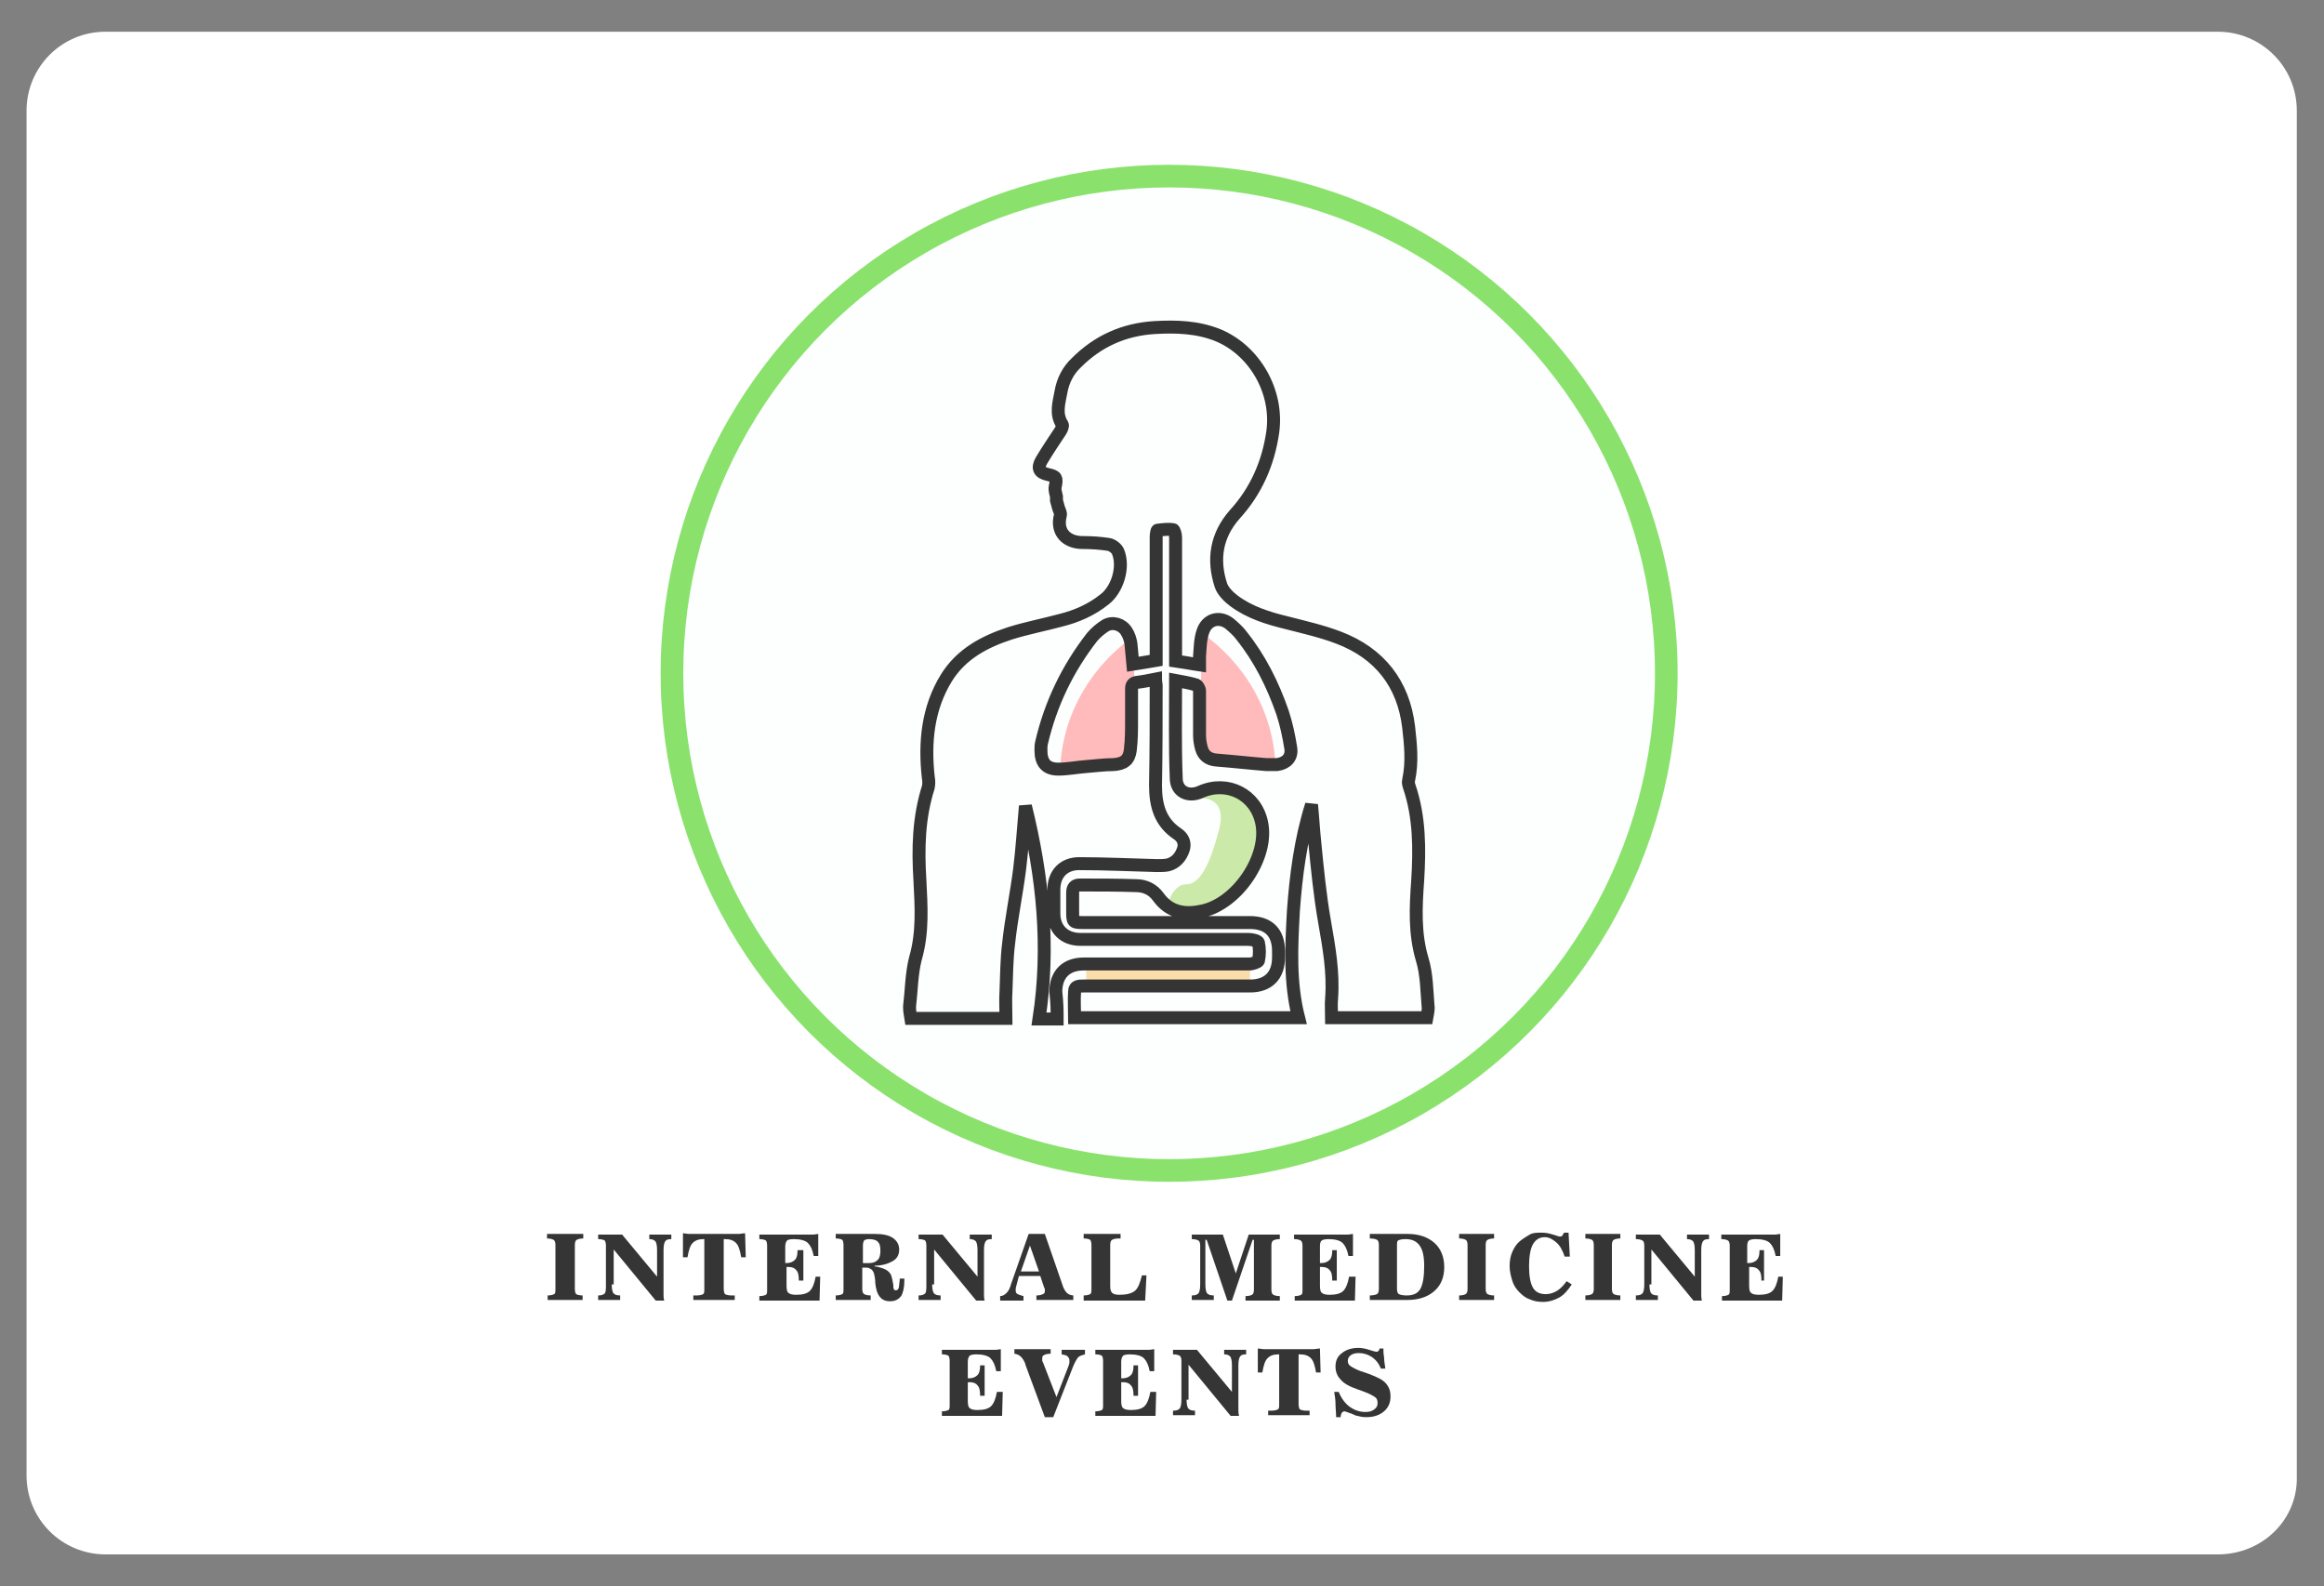 <?xml version="1.0" encoding="utf-8"?>
<!-- Generator: Adobe Illustrator 19.0.0, SVG Export Plug-In . SVG Version: 6.00 Build 0)  -->
<svg version="1.1" id="Layer_1" xmlns="http://www.w3.org/2000/svg" xmlns:xlink="http://www.w3.org/1999/xlink" x="0px" y="0px"
	 width="359px" height="245px" viewBox="-80.1 79.5 359 245" style="enable-background:new -80.1 79.5 359 245;"
	 xml:space="preserve">
<rect x="-80.1" y="79.5" width="359" height="245" fill="#808080" stroke="none"/>
<style type="text/css">
	.st0{fill:#FFFFFF;}
	.st1{fill:#FDFFFF;stroke:#8AE26D;stroke-width:3.5;}
	.st2{fill:#FFBBBB;}
	.st3{fill:#353535;}
	.st4{fill:none;stroke:#353535;stroke-width:2;}
	.st5{fill:#FADDAA;}
	.st6{fill:#CBE9A9;}
</style>
<path id="XMLID_64_" class="st0" d="M262.5,319.6H-63.8c-6.7,0-12.2-5.4-12.2-12.2V96.6c0-6.7,5.4-12.2,12.2-12.2h326.3
	c6.7,0,12.2,5.4,12.2,12.2v210.9C274.9,314.2,269.4,319.6,262.5,319.6z"/>
<circle id="Oval_1_" class="st1" cx="100.5" cy="183.5" r="76.8"/>
<path class="st2" d="M435.5,170.6c0,0-3.5-0.5-1.4,3.8c2,4.2,3.3,6.1,14.9,6.3c11.6,0.2,18.4-0.5,18.4-0.5s5.7-4.7,4.8-7.3
	s-3.2-4-4.6-3.2s-10.9,5.5-21.2,3.5S435.5,170.6,435.5,170.6z"/>
<g>
	<path class="st3" d="M4.5,280.3v-0.7c0.5,0,0.8-0.1,1-0.2c0.2-0.1,0.2-0.4,0.2-0.8v-6.8c0-0.4-0.1-0.7-0.3-0.8s-0.5-0.2-1-0.2v-0.7
		H10v0.7c-0.5,0-0.8,0.1-1,0.2s-0.3,0.4-0.3,0.8v6.8c0,0.4,0.1,0.7,0.2,0.8c0.2,0.1,0.5,0.2,1,0.2v0.7H4.5z"/>
	<path class="st3" d="M14.4,277.9c0,0.7,0.1,1.2,0.3,1.4s0.5,0.3,1,0.3h0v0.7h-3.4v-0.7h0c0.5,0,0.8-0.1,1-0.3
		c0.2-0.2,0.2-0.7,0.2-1.4v-6c0-0.4-0.1-0.7-0.2-0.8c-0.2-0.1-0.5-0.2-1-0.2v-0.7h3.7l5.4,6.5v-4.1c0-0.7-0.1-1.2-0.3-1.4
		c-0.2-0.2-0.5-0.3-0.9-0.3h0v-0.7h3.4v0.7h0c-0.5,0-0.8,0.1-0.9,0.3c-0.2,0.2-0.3,0.7-0.3,1.4v6.1c0,0.2,0,0.5,0,0.7
		c0,0.3,0,0.6,0.1,1h-1.3l-6.5-7.9V277.9z"/>
	<path class="st3" d="M28.8,270.9h-0.2c-0.8,0-1.3,0.2-1.7,0.6c-0.4,0.4-0.6,1.1-0.8,2.2h-0.7l0-3.7c0.3,0,0.6,0.1,1,0.1
		c0.3,0,0.6,0,0.9,0h5.8c0.3,0,0.6,0,0.9,0c0.3,0,0.6-0.1,1-0.1l0.1,3.7h-0.7c-0.2-1.1-0.4-1.8-0.8-2.2c-0.4-0.4-0.9-0.6-1.7-0.6
		h-0.2v7.7c0,0.4,0.1,0.7,0.2,0.8c0.2,0.1,0.5,0.2,1,0.2h0.5v0.7H27v-0.7h0.5c0.5,0,0.9-0.1,1-0.2c0.2-0.1,0.2-0.4,0.2-0.8V270.9z"
		/>
	<path class="st3" d="M46.6,276.7l-0.1,3.7h-9.3v-0.7c0.5,0,0.8-0.1,1-0.2s0.2-0.4,0.2-0.8v-6.8c0-0.4-0.1-0.7-0.2-0.8
		c-0.2-0.1-0.5-0.2-1-0.2v-0.7h7.3c0.4,0,0.7,0,1,0c0.3,0,0.6-0.1,0.8-0.1l0,3.4h-0.7c-0.2-1-0.5-1.6-0.9-2s-1.2-0.6-2.2-0.6
		c-0.5,0-0.9,0.1-1,0.2s-0.3,0.4-0.3,0.9v2.6c0,0,0.1,0,0.1,0c0.1,0,0.1,0,0.1,0c0.6,0,1-0.2,1.3-0.5c0.3-0.3,0.4-0.8,0.4-1.5H44
		v4.7h-0.7c0-0.8-0.1-1.3-0.4-1.6c-0.2-0.3-0.6-0.5-1.2-0.5c-0.1,0-0.1,0-0.2,0c0,0-0.1,0-0.1,0v2.9c0,0.6,0.1,1,0.3,1.1
		c0.2,0.2,0.6,0.3,1.2,0.3c1,0,1.7-0.2,2.1-0.6c0.4-0.4,0.7-1.1,0.9-2.2H46.6z"/>
	<path class="st3" d="M55.1,270.1c1.2,0,2.1,0.2,2.7,0.6c0.6,0.4,1,1,1,1.8c0,0.8-0.3,1.4-1,1.8s-1.6,0.7-2.8,0.7l0,0.1
		c0.7,0.1,1.3,0.3,1.7,0.5s0.8,0.6,0.9,1c0.1,0.3,0.2,0.8,0.3,1.4c0,0.1,0,0.2,0,0.3c0,0.2,0.1,0.3,0.1,0.4c0.1,0.1,0.2,0.1,0.3,0.1
		c0.2,0,0.3-0.1,0.4-0.3s0.1-0.7,0.2-1.5l0.7,0v0.3c0,1.1-0.2,1.9-0.5,2.4c-0.4,0.5-0.9,0.8-1.7,0.8c-0.7,0-1.2-0.2-1.6-0.7
		s-0.6-1.2-0.7-2.2c0-0.1,0-0.2,0-0.3c-0.1-0.8-0.2-1.3-0.4-1.5c-0.1-0.2-0.3-0.3-0.5-0.4c-0.2-0.1-0.4-0.1-0.7-0.1h-0.4v3.3
		c0,0.4,0.1,0.7,0.3,0.8s0.5,0.2,1,0.2v0.7h-5.4v-0.7c0.5,0,0.8-0.1,1-0.2s0.2-0.4,0.2-0.8v-6.8c0-0.4-0.1-0.7-0.2-0.8
		c-0.2-0.1-0.5-0.2-1-0.2v-0.7H55.1z M53.2,274.6h1c0.6,0,1-0.2,1.3-0.5s0.4-0.8,0.4-1.4c0-0.7-0.1-1.1-0.4-1.4
		c-0.3-0.3-0.8-0.4-1.4-0.4c-0.3,0-0.6,0.1-0.7,0.2c-0.1,0.1-0.2,0.4-0.2,0.8V274.6z"/>
	<path class="st3" d="M63.9,277.9c0,0.7,0.1,1.2,0.3,1.4s0.5,0.3,1,0.3h0v0.7h-3.4v-0.7h0c0.5,0,0.8-0.1,1-0.3
		c0.2-0.2,0.2-0.7,0.2-1.4v-6c0-0.4-0.1-0.7-0.2-0.8c-0.2-0.1-0.5-0.2-1-0.2v-0.7h3.7l5.4,6.5v-4.1c0-0.7-0.1-1.2-0.3-1.4
		c-0.2-0.2-0.5-0.3-0.9-0.3h0v-0.7h3.4v0.7h0c-0.5,0-0.8,0.1-0.9,0.3c-0.2,0.2-0.3,0.7-0.3,1.4v6.1c0,0.2,0,0.5,0,0.7
		c0,0.3,0,0.6,0.1,1h-1.3l-6.5-7.9V277.9z"/>
	<path class="st3" d="M76.9,278.1c0,0.1-0.1,0.3-0.1,0.4c0,0.1,0,0.2,0,0.4c0,0.2,0.1,0.4,0.3,0.5s0.5,0.2,0.9,0.3v0.7h-3.6v-0.7
		c0.4,0,0.7-0.2,1-0.5c0.3-0.3,0.5-0.7,0.7-1.4l2.7-7.7h2.5l2.7,7.8c0.2,0.7,0.5,1.1,0.7,1.3c0.2,0.2,0.6,0.4,1,0.4v0.7h-5.7v-0.7
		c0.5,0,0.8-0.1,1-0.2c0.2-0.1,0.3-0.2,0.3-0.4c0-0.1,0-0.2,0-0.3c0-0.1,0-0.2-0.1-0.3l-0.6-1.8h-3.3L76.9,278.1z M77.6,275.9h2.8
		l-1.4-4L77.6,275.9z"/>
	<path class="st3" d="M87.3,280.3v-0.7c0.5,0,0.8-0.1,1-0.2s0.2-0.4,0.2-0.8v-6.8c0-0.4-0.1-0.7-0.2-0.8c-0.2-0.1-0.5-0.2-1-0.2
		v-0.7H93v0.7h-0.3c-0.5,0-0.8,0.1-1,0.2s-0.3,0.4-0.3,0.8v6.4c0,0.5,0.1,0.8,0.3,1c0.2,0.2,0.6,0.3,1.1,0.3c1.1,0,1.9-0.2,2.4-0.6
		c0.5-0.4,0.8-1.2,1.1-2.4h0.7l-0.2,3.9H87.3z"/>
	<path class="st3" d="M106.1,277.9c0,0.7,0.1,1.2,0.3,1.4c0.2,0.2,0.5,0.3,1,0.3h0v0.7h-3.4v-0.7h0c0.5,0,0.8-0.1,1-0.3
		c0.2-0.2,0.3-0.7,0.3-1.4v-6c0-0.4-0.1-0.7-0.3-0.8c-0.2-0.1-0.5-0.2-1-0.2v-0.7h4.8l2,6l2-6h4.8v0.7c-0.5,0-0.8,0.1-1,0.2
		c-0.2,0.1-0.3,0.4-0.3,0.8v6.8c0,0.4,0.1,0.7,0.3,0.8c0.2,0.1,0.5,0.2,1,0.2v0.7h-5.3v-0.7c0.5,0,0.8-0.1,1-0.2
		c0.2-0.1,0.3-0.4,0.3-0.8v-7.7h-0.2l-3.2,9.4h-0.7l-3.2-9.4h-0.2V277.9z"/>
	<path class="st3" d="M129.3,276.7l-0.1,3.7h-9.3v-0.7c0.5,0,0.8-0.1,1-0.2c0.2-0.1,0.2-0.4,0.2-0.8v-6.8c0-0.4-0.1-0.7-0.3-0.8
		c-0.2-0.1-0.5-0.2-1-0.2v-0.7h7.3c0.4,0,0.7,0,1,0c0.3,0,0.6-0.1,0.8-0.1l0,3.4h-0.7c-0.2-1-0.5-1.6-0.9-2
		c-0.4-0.4-1.2-0.6-2.2-0.6c-0.5,0-0.9,0.1-1,0.2c-0.2,0.1-0.3,0.4-0.3,0.9v2.6c0,0,0.1,0,0.1,0s0.1,0,0.1,0c0.6,0,1-0.2,1.3-0.5
		c0.3-0.3,0.4-0.8,0.4-1.5h0.7v4.7h-0.7c0-0.8-0.1-1.3-0.4-1.6c-0.2-0.3-0.6-0.5-1.2-0.5c-0.1,0-0.1,0-0.2,0c0,0-0.1,0-0.1,0v2.9
		c0,0.6,0.1,1,0.3,1.1c0.2,0.2,0.6,0.3,1.2,0.3c1,0,1.7-0.2,2.1-0.6c0.4-0.4,0.7-1.1,0.9-2.2H129.3z"/>
	<path class="st3" d="M131.5,280.3v-0.7c0.5,0,0.9-0.1,1.1-0.2c0.2-0.1,0.3-0.4,0.3-0.8v-6.8c0-0.4-0.1-0.7-0.3-0.8
		c-0.2-0.1-0.5-0.2-1.1-0.2v-0.7h5.9c1.7,0,3.1,0.5,4.1,1.4s1.5,2.2,1.5,3.7c0,1.6-0.5,2.8-1.5,3.7s-2.4,1.4-4.2,1.4H131.5z
		 M135.7,271.9v6.7c0,0.4,0.1,0.7,0.3,0.8s0.6,0.2,1.2,0.2c1,0,1.7-0.3,2.1-1s0.6-1.9,0.6-3.5c0-1.5-0.2-2.5-0.7-3.2s-1.2-1-2.2-1
		c-0.6,0-0.9,0.1-1.1,0.2S135.7,271.5,135.7,271.9z"/>
	<path class="st3" d="M145.3,280.3v-0.7c0.5,0,0.8-0.1,1-0.2c0.2-0.1,0.3-0.4,0.3-0.8v-6.8c0-0.4-0.1-0.7-0.3-0.8
		c-0.2-0.1-0.5-0.2-1-0.2v-0.7h5.4v0.7c-0.5,0-0.8,0.1-1,0.2s-0.3,0.4-0.3,0.8v6.8c0,0.4,0.1,0.7,0.3,0.8c0.2,0.1,0.5,0.2,1,0.2v0.7
		H145.3z"/>
	<path class="st3" d="M162.7,277.9c-0.6,0.9-1.2,1.6-1.9,2c-0.7,0.4-1.6,0.7-2.5,0.7c-0.8,0-1.4-0.1-2.1-0.4
		c-0.6-0.2-1.1-0.6-1.6-1.1c-0.5-0.5-0.9-1.1-1.1-1.8s-0.4-1.4-0.4-2.2c0-0.8,0.1-1.5,0.4-2.2c0.3-0.7,0.7-1.3,1.2-1.7
		c0.5-0.4,1-0.7,1.5-1s1.2-0.3,1.8-0.3c0.6,0,1.2,0.1,1.8,0.3s1,0.3,1,0.3c0.2,0,0.3,0,0.4-0.1c0.1-0.1,0.2-0.3,0.3-0.5h0.7l0.2,3.7
		h-0.8c-0.3-0.9-0.7-1.7-1.3-2.2s-1.1-0.8-1.8-0.8c-0.8,0-1.4,0.4-1.8,1.1c-0.4,0.7-0.6,1.9-0.6,3.4c0,1.5,0.2,2.6,0.6,3.3
		c0.4,0.7,1.1,1,2,1c0.6,0,1.2-0.2,1.7-0.5c0.5-0.3,1-0.8,1.5-1.5L162.7,277.9z"/>
	<path class="st3" d="M164.8,280.3v-0.7c0.5,0,0.8-0.1,1-0.2c0.2-0.1,0.3-0.4,0.3-0.8v-6.8c0-0.4-0.1-0.7-0.3-0.8
		c-0.2-0.1-0.5-0.2-1-0.2v-0.7h5.4v0.7c-0.5,0-0.8,0.1-1,0.2s-0.3,0.4-0.3,0.8v6.8c0,0.4,0.1,0.7,0.3,0.8c0.2,0.1,0.5,0.2,1,0.2v0.7
		H164.8z"/>
	<path class="st3" d="M174.7,277.9c0,0.7,0.1,1.2,0.3,1.4s0.5,0.3,1,0.3h0v0.7h-3.4v-0.7h0c0.5,0,0.8-0.1,1-0.3
		c0.2-0.2,0.3-0.7,0.3-1.4v-6c0-0.4-0.1-0.7-0.3-0.8c-0.2-0.1-0.5-0.2-1-0.2v-0.7h3.7l5.4,6.5v-4.1c0-0.7-0.1-1.2-0.3-1.4
		c-0.2-0.2-0.5-0.3-0.9-0.3h0v-0.7h3.4v0.7h0c-0.5,0-0.8,0.1-0.9,0.3c-0.2,0.2-0.3,0.7-0.3,1.4v6.1c0,0.2,0,0.5,0,0.7
		c0,0.3,0,0.6,0.1,1h-1.3l-6.5-7.9V277.9z"/>
	<path class="st3" d="M195.3,276.7l-0.1,3.7h-9.3v-0.7c0.5,0,0.8-0.1,1-0.2c0.2-0.1,0.2-0.4,0.2-0.8v-6.8c0-0.4-0.1-0.7-0.3-0.8
		c-0.2-0.1-0.5-0.2-1-0.2v-0.7h7.3c0.4,0,0.7,0,1,0c0.3,0,0.6-0.1,0.8-0.1l0,3.4h-0.7c-0.2-1-0.5-1.6-0.9-2
		c-0.4-0.4-1.2-0.6-2.2-0.6c-0.5,0-0.9,0.1-1,0.2c-0.2,0.1-0.3,0.4-0.3,0.9v2.6c0,0,0.1,0,0.1,0s0.1,0,0.1,0c0.6,0,1-0.2,1.3-0.5
		c0.3-0.3,0.4-0.8,0.4-1.5h0.7v4.7H192c0-0.8-0.1-1.3-0.4-1.6c-0.2-0.3-0.6-0.5-1.2-0.5c-0.1,0-0.1,0-0.2,0c0,0-0.1,0-0.1,0v2.9
		c0,0.6,0.1,1,0.3,1.1c0.2,0.2,0.6,0.3,1.2,0.3c1,0,1.7-0.2,2.1-0.6c0.4-0.4,0.7-1.1,0.9-2.2H195.3z"/>
	<path class="st3" d="M74.8,294.5l-0.1,3.7h-9.3v-0.7c0.5,0,0.8-0.1,1-0.2s0.2-0.4,0.2-0.8v-6.8c0-0.4-0.1-0.7-0.2-0.8
		c-0.2-0.1-0.5-0.2-1-0.2v-0.7h7.3c0.4,0,0.7,0,1,0c0.3,0,0.6-0.1,0.8-0.1l0,3.4h-0.7c-0.2-1-0.5-1.6-0.9-2s-1.2-0.6-2.2-0.6
		c-0.5,0-0.9,0.1-1,0.2s-0.3,0.4-0.3,0.9v2.6c0,0,0.1,0,0.1,0c0.1,0,0.1,0,0.1,0c0.6,0,1-0.2,1.3-0.5c0.3-0.3,0.4-0.8,0.4-1.5h0.7
		v4.7h-0.7c0-0.8-0.1-1.3-0.4-1.6c-0.2-0.3-0.6-0.5-1.2-0.5c-0.1,0-0.1,0-0.2,0c0,0-0.1,0-0.1,0v2.9c0,0.6,0.1,1,0.3,1.1
		c0.2,0.2,0.6,0.3,1.2,0.3c1,0,1.7-0.2,2.1-0.6c0.4-0.4,0.7-1.1,0.9-2.2H74.8z"/>
	<path class="st3" d="M78.3,290.3c0,0,0-0.1,0-0.1c-0.4-1-0.9-1.5-1.7-1.6v-0.7h5.6v0.7c-0.5,0-0.8,0.1-1,0.2
		c-0.2,0.1-0.3,0.2-0.3,0.5c0,0.1,0,0.2,0,0.3c0,0.1,0,0.2,0.1,0.3l2.1,5.4l1.9-4.9c0-0.1,0.1-0.3,0.1-0.4c0-0.1,0-0.3,0-0.4
		c0-0.2-0.1-0.4-0.3-0.6s-0.5-0.2-0.9-0.3v-0.7h3.6v0.7c-0.4,0.1-0.7,0.2-1,0.4c-0.2,0.2-0.5,0.7-0.8,1.4l-3.1,7.9h-1.3L78.3,290.3z
		"/>
	<path class="st3" d="M98.5,294.5l-0.1,3.7h-9.3v-0.7c0.5,0,0.8-0.1,1-0.2s0.2-0.4,0.2-0.8v-6.8c0-0.4-0.1-0.7-0.2-0.8
		c-0.2-0.1-0.5-0.2-1-0.2v-0.7h7.3c0.4,0,0.7,0,1,0c0.3,0,0.6-0.1,0.8-0.1l0,3.4h-0.7c-0.2-1-0.5-1.6-0.9-2s-1.2-0.6-2.2-0.6
		c-0.5,0-0.9,0.1-1,0.2s-0.3,0.4-0.3,0.9v2.6c0,0,0.1,0,0.1,0c0.1,0,0.1,0,0.1,0c0.6,0,1-0.2,1.3-0.5c0.3-0.3,0.4-0.8,0.4-1.5h0.7
		v4.7h-0.7c0-0.8-0.1-1.3-0.4-1.6c-0.2-0.3-0.6-0.5-1.2-0.5c-0.1,0-0.1,0-0.2,0c0,0-0.1,0-0.1,0v2.9c0,0.6,0.1,1,0.3,1.1
		c0.2,0.2,0.6,0.3,1.2,0.3c1,0,1.7-0.2,2.1-0.6c0.4-0.4,0.7-1.1,0.9-2.2H98.5z"/>
	<path class="st3" d="M103.2,295.7c0,0.7,0.1,1.2,0.3,1.4s0.5,0.3,1,0.3h0v0.7h-3.4v-0.7h0c0.5,0,0.8-0.1,1-0.3
		c0.2-0.2,0.3-0.7,0.3-1.4v-6c0-0.4-0.1-0.7-0.3-0.8c-0.2-0.1-0.5-0.2-1-0.2v-0.7h3.7l5.4,6.5v-4.1c0-0.7-0.1-1.2-0.3-1.4
		c-0.2-0.2-0.5-0.3-0.9-0.3h0v-0.7h3.4v0.7h0c-0.5,0-0.8,0.1-0.9,0.3c-0.2,0.2-0.3,0.7-0.3,1.4v6.1c0,0.2,0,0.5,0,0.7
		c0,0.3,0,0.6,0.1,1h-1.3l-6.5-7.9V295.7z"/>
	<path class="st3" d="M117.6,288.7h-0.2c-0.8,0-1.3,0.2-1.7,0.6c-0.4,0.4-0.6,1.1-0.8,2.2h-0.7l0-3.7c0.3,0,0.6,0.1,1,0.1
		c0.3,0,0.6,0,0.9,0h5.8c0.3,0,0.6,0,0.9,0c0.3,0,0.6-0.1,1-0.1l0.1,3.7h-0.7c-0.2-1.1-0.4-1.8-0.8-2.2c-0.4-0.4-0.9-0.6-1.7-0.6
		h-0.2v7.7c0,0.4,0.1,0.7,0.2,0.8c0.2,0.1,0.5,0.2,1,0.2h0.5v0.7h-6.4v-0.7h0.5c0.5,0,0.8-0.1,1-0.2c0.2-0.1,0.2-0.4,0.2-0.8V288.7z
		"/>
	<path class="st3" d="M126.3,298.4c0-0.7-0.1-1.4-0.1-2.1c0-0.6-0.1-1.2-0.2-1.8h0.7c0.4,1,1,1.8,1.7,2.3c0.7,0.5,1.5,0.8,2.4,0.8
		c0.6,0,1-0.1,1.4-0.4s0.5-0.6,0.5-1c0-0.4-0.1-0.7-0.4-0.9c-0.3-0.2-0.8-0.5-1.6-0.8l-1.1-0.4c-1.2-0.4-2.1-0.9-2.6-1.5
		c-0.5-0.5-0.8-1.2-0.8-2c0-0.9,0.3-1.6,1-2.1c0.6-0.5,1.5-0.8,2.5-0.8c0.5,0,1.1,0.1,1.7,0.3c0.6,0.2,1,0.3,1.1,0.3
		c0.1,0,0.2,0,0.3-0.1c0.1-0.1,0.2-0.2,0.2-0.4l0.6,0c0,0.4,0,0.8,0.1,1.3c0,0.5,0.1,1.1,0.2,1.8h-0.7c-0.3-0.8-0.8-1.4-1.4-1.8
		c-0.6-0.4-1.3-0.6-2-0.6c-0.5,0-0.9,0.1-1.2,0.3s-0.5,0.5-0.5,0.9c0,0.3,0.1,0.6,0.4,0.8c0.3,0.2,0.8,0.5,1.6,0.8l1.2,0.4
		c1.3,0.5,2.2,0.9,2.7,1.5s0.7,1.2,0.7,2c0,0.9-0.3,1.7-1,2.3s-1.6,0.9-2.7,0.9c-0.3,0-0.6,0-1-0.1c-0.3-0.1-0.7-0.1-1-0.3
		c-0.2-0.1-0.5-0.2-0.8-0.3c-0.3-0.1-0.5-0.2-0.6-0.2c-0.2,0-0.3,0.1-0.4,0.2c-0.1,0.1-0.2,0.4-0.2,0.7H126.3z"/>
</g>
<path class="st4" d="M451,189c-3.8,0-7.6,0-11.3,0c-4.3,0-8.5,0-12.8,0c-4.4,0-8.8,0-13.3,0c-4.8,0-8.3-3.6-8.3-8.3
	c0-9.9,0-19.9,0-29.8c0-5.7,0-11.3,0-17c0-5.3,3.8-8.9,9.1-8.8c3.7,0.1,7.4,0,11.2,0c3.6,0,7.2,0,10.8,0c3.8,0,7.5,0,11.3,0
	c3.6,0,7.1,0,10.7,0c3.8,0,7.5,0,11.3,0c3.6,0,7.1,0,10.7,0c2.7,0,5.5,0,8.2,0c4.8,0,8.3,3.6,8.3,8.3c0,10,0,19.9,0,29.9
	c0,5.6,0,11.2,0,16.8c0,5.4-3.8,9-9.2,8.9c-3.7-0.1-7.4,0-11.1,0c-4.5,0-9,0-13.5,0C459.1,188.9,455.1,188.9,451,189
	C451,189,451,189,451,189z"/>
<path class="st4" d="M451,128.2c-6.1,0-12.1,0-18.2,0c-6.1,0-12.3,0-18.4,0c-3.4,0-5.5,1.9-5.5,5.3c0,5.7,0,11.5,0,17.2
	c0,9.1,0,18.2,0,27.3c0,1.1,0,2.2,0.1,3.3c0.2,2.6,2.1,4.4,4.7,4.4c6.3,0,12.7,0,19,0c6.1,0,12.1,0,18.2,0c6.1,0,12.2,0,18.3,0
	c6.1,0,12.2,0,18.3,0c3.4,0,5.5-1.9,5.5-5.3c0-5.7,0-11.5,0-17.2c0-9.1,0-18.2,0-27.3c0-1.1,0-2.3-0.1-3.4c-0.2-2.5-2.1-4.3-4.6-4.3
	c-6.3,0-12.6,0-18.9,0C463.4,128.2,457.2,128.2,451,128.2z"/>
<path class="st5" d="M435,148.4c0,0-7.5-2.3-2.8,2.8s12.4,5.3,14.3,5.9c1.9,0.6,12.8-0.2,15-0.8c2.3-0.7,9.7-3.8,10.1-5.5
	c0.4-1.8-0.2-5.9-1.2-5.8c-1,0.2-9.3,11.3-24.3,7.1C431.2,148,435,148.4,435,148.4z"/>
<path class="st6" d="M435.1,136.5c0,0-7.5-2.3-2.8,2.8s12.4,5.3,14.3,5.9c1.9,0.6,12.8-0.2,15-0.8c2.3-0.7,9.7-3.8,10.1-5.5
	c0.4-1.8-0.2-5.9-1.2-5.8c-1,0.2-9.3,11.3-24.3,7.1C431.3,136.1,435.1,136.5,435.1,136.5z"/>
<path class="st4" d="M453.8,173.5c4.8-0.5,9.5-0.9,13.5-3.8c1-0.7,2.2-0.9,3.4-0.3c1.3,0.7,1.8,1.8,1.7,3.2
	c-0.2,4.8-3.8,8.3-8.7,8.3c-7.1,0-14.2,0-21.2,0c-1.4,0-2.7,0-4.1,0c-4.7,0-8.4-3.6-8.7-8.2c-0.1-1.4,0.4-2.5,1.7-3.2
	c1.2-0.7,2.4-0.7,3.5,0.2c2.6,2,5.6,2.7,8.7,3.2c1.6,0.3,3.3,0.4,4.9,0.6c0.5-2.4-1-4.3-3.3-4.6c-2-0.3-4-0.6-5.9-1.1
	c-2.9-0.7-5.6-2-7.7-4.3c-1.2-1.3-1.9-2.8-1.8-4.6c0.1-1.1,0.8-1.8,2-1.9c1-0.1,2.1,0.5,2.2,1.5c0.2,1.8,1.3,2.8,2.7,3.5
	c2.5,1.4,5.3,2.1,8.1,2.4c2,0.2,3.6-1.3,3.8-3.2c0.2-2.1-0.9-3.7-2.9-4.1c-2.3-0.5-4.7-0.8-7-1.4c-2.2-0.5-4.2-1.5-6-3
	c-1.4-1.1-2.4-2.5-2.8-4.3c-0.1-0.5-0.1-1-0.1-1.5c0.1-1.1,1-2,2.1-2c1,0,2.2,0.8,2.2,1.8c0.1,1.6,1.1,2.4,2.3,3.1
	c2.6,1.5,5.4,2.3,8.3,2.6c2.1,0.2,3.8-1.3,3.9-3.3c0.2-2.1-1.2-3.8-3.3-4.1c-3.6-0.4-7.1-1.1-10.3-2.8c-2.4-1.3-4.5-3-5.2-5.8
	c-0.2-0.9-0.2-1.8,0.4-2.6c0.6-0.7,1.3-0.9,2.2-0.7c0.9,0.2,1.6,0.8,1.6,1.7c0.1,1.5,0.9,2.3,2,3c2.6,1.7,5.6,2.4,8.6,2.7
	c2.2,0.2,3.9-1.4,3.9-3.6c0-0.5,0-1,0-1.5c0.1-1.4,1.1-2.4,2.4-2.4c1.4,0,2.4,1,2.5,2.4c0,0.5,0,0.9,0,1.4c0.1,2.3,1.8,3.9,4.1,3.6
	c3-0.3,5.9-1.1,8.4-2.8c1-0.7,1.6-1.5,1.8-2.7c0.2-1.3,1.3-2.1,2.5-1.9c1.2,0.2,2,1.2,1.9,2.5c-0.2,2.2-1.2,4.1-3.1,5.3
	c-1.6,1.1-3.4,2.1-5.3,2.7c-2.2,0.7-4.6,1.1-6.9,1.5c-2.1,0.4-3.6,2-3.4,4c0.2,2.1,2,3.7,4.1,3.4c2.9-0.4,5.8-1,8.3-2.7
	c1.1-0.7,1.9-1.6,2-3c0.1-1.1,1-1.8,2.1-1.8c1,0,2.1,0.8,2.1,1.8c0,0.9-0.1,2-0.4,2.8c-0.8,2-2.5,3.3-4.4,4.4
	c-3.2,1.8-6.7,2.6-10.3,2.9c-2.2,0.2-3.7,2.2-3.6,4.1c0.2,2.1,2,3.5,4.3,3.3c2.8-0.3,5.5-1.1,7.9-2.6c1.2-0.7,2-1.6,2.2-3
	c0.2-1.3,1.2-2,2.4-1.9c1.2,0.2,2,1.3,1.9,2.6c-0.2,2.5-1.6,4.2-3.5,5.5c-2.7,2-5.9,2.9-9.2,3.5c-0.9,0.2-1.9,0.3-2.8,0.4
	C454.7,169.2,453.4,171,453.8,173.5z"/>
<path class="st2" d="M105.9,177.5c0,0-1.3,13.5,0,16.5s-2.6,3,3,3.6l8,0.6C116.9,198.3,117.6,186.2,105.9,177.5z"/>
<path class="st2" d="M94.7,178c0,0,1.3,13.5,0,16.5s2.6,3-3,3.6l-8,0.6C83.7,198.8,83,186.7,94.7,178z"/>
<path class="st6" d="M105.3,202.8c0,0,4.3-0.4,2.9,4.9s-2.9,8.4-5.1,8.4s-3.1,3.8-3.1,3.8s6.5,3,9-0.3s11.3-8.8,4-16.6
	C112.9,202.9,109.8,199.8,105.3,202.8z"/>
<rect x="87.7" y="229.3" class="st5" width="25.3" height="2.7"/>
<path class="st4" d="M83.2,236.9c-1.1,0-1.9,0-2.8,0c1.7-11.1,0.6-22-2.1-32.9c-0.3,3.3-0.5,6.6-0.9,9.8c-0.5,3.9-1.3,7.7-1.7,11.5
	c-0.3,2.4-0.3,4.9-0.4,7.3c-0.1,1.4,0,2.7,0,4.2c-5,0-9.8,0-14.7,0c-0.1-0.6-0.2-1.2-0.2-1.8c0.3-2.5,0.3-5,0.9-7.4
	c1.2-4.1,0.9-8.1,0.7-12.2c-0.3-4.8-0.2-9.6,1.3-14.3c0.1-0.5,0.1-1,0-1.5c-0.6-5.4-0.1-10.7,2.8-15.4c2.3-3.7,5.9-5.6,9.9-6.9
	c2.6-0.8,5.2-1.3,7.8-2c2.4-0.6,4.7-1.6,6.7-3.2c2-1.5,3.1-5,2.1-7.4c-0.2-0.5-0.9-1-1.4-1.1c-1.3-0.2-2.7-0.3-4.1-0.3
	c-2.3,0-4.1-1.5-3.4-4.2c0.1-0.4-0.2-0.8-0.3-1.2c-0.1-0.4-0.2-0.7-0.3-1.1c0-0.2,0-0.4,0-0.6c-0.1-0.5-0.3-1-0.2-1.5
	c0.3-1.4,0.2-1.6-1.1-1.9c-1.4-0.3-1.7-1-1-2.2c0.9-1.5,1.9-3,2.9-4.5c0.2-0.3,0.4-0.8,0.3-1c-1.1-1.7-0.5-3.4-0.2-5.1
	c0.3-1.7,1.1-3.3,2.4-4.5c3.3-3.3,7.3-5.1,12-5.4c3.4-0.2,6.7-0.1,9.9,1.2c5.7,2.4,9.3,8.8,8.4,15c-0.7,4.8-2.6,9.1-5.9,12.7
	c-2.8,3.2-3.4,6.9-2.1,10.9c0.3,0.9,1.2,1.8,2,2.4c2.4,1.8,5.3,2.7,8.2,3.4c2.7,0.7,5.4,1.3,8,2.3c6.3,2.4,10,7.1,10.8,13.8
	c0.3,2.7,0.6,5.4,0,8.2c-0.1,0.3,0,0.7,0.1,1c1.6,4.7,1.6,9.6,1.3,14.5c-0.3,4.1-0.5,8.2,0.7,12.2c0.7,2.3,0.7,4.8,0.9,7.2
	c0.1,0.6-0.1,1.2-0.2,1.8c-4.9,0-9.7,0-14.7,0c0-1-0.1-2,0-3c0.3-4-0.4-7.9-1.1-11.9c-0.7-4-1.1-8.1-1.5-12.2
	c-0.2-1.9-0.3-3.8-0.5-5.8c-1.7,5.4-2.4,10.9-2.8,16.4c-0.3,5.5-0.6,11,0.8,16.5c-11.5,0-23,0-34.6,0c0-1.4-0.1-2.7,0-4.1
	c0-0.8,0.7-0.8,1.4-0.8c5.3,0,10.5,0,15.8,0c3.3,0,6.6,0,9.9,0c2.8,0,4.4-1.6,4.4-4.4c0-0.3,0-0.7,0-1c0-2.9-1.6-4.4-4.4-4.4
	c-8.5,0-17.1,0-25.6,0c-1.8,0-1.8,0-1.8-1.8c0-0.9,0-1.9,0-2.8c0-0.8,0.3-1.2,1.1-1.2c2.9,0,5.8,0,8.7,0.1c1.4,0,2.6,0.6,3.4,1.7
	c1.8,2.5,4.2,2.8,6.9,2.2c5.4-1.2,10.2-8.4,9.1-13.6c-0.9-4.4-5.3-6.6-9.4-4.8c-1.9,0.9-3.8,0-3.8-2.1c-0.2-5-0.1-9.9-0.1-15.1
	c1.1,0.2,2.2,0.4,3.2,0.7c0.2,0.1,0.5,0.6,0.5,0.9c0,2.3,0,4.5,0,6.8c0,0.7,0.1,1.4,0.3,2.1c0.3,1.1,1.1,1.7,2.3,1.8
	c2.6,0.2,5.2,0.5,7.7,0.7c0.5,0,1.1,0,1.7,0c1.4-0.2,2.3-1.1,2.1-2.5c-0.3-1.9-0.7-3.8-1.3-5.6c-1.5-4.3-3.5-8.3-6.3-11.8
	c-0.5-0.7-1.2-1.3-1.9-1.9c-1.6-1.2-3.5-0.6-4.1,1.3c-0.4,1.2-0.4,2.5-0.5,3.8c0,0.4,0,0.8,0,1.3c-0.7-0.1-1.2-0.2-1.8-0.3
	c-0.6-0.1-1.2-0.2-1.9-0.3c0-0.4,0-0.8,0-1.2c0-6,0-11.9,0-17.9c0-0.4-0.2-1.2-0.4-1.2c-0.8-0.1-1.6,0-2.4,0.1c-0.1,0-0.2,0.7-0.2,1
	c0,5.9,0,11.9,0,17.8c0,0.4,0,0.8,0,1.3c-1.2,0.2-2.3,0.4-3.6,0.6c-0.1-1.1-0.2-2.1-0.3-3.2c-0.1-0.6-0.3-1.3-0.7-1.9
	c-0.7-1.1-2.1-1.5-3.2-0.9c-0.8,0.5-1.5,1.1-2.1,1.8c-3.8,4.9-6.4,10.3-7.8,16.3c-0.1,0.4-0.1,0.8-0.1,1.2c0,1.9,0.8,2.9,2.7,2.9
	c1.4,0,2.9-0.3,4.3-0.4c1.4-0.1,2.8-0.3,4.2-0.3c1.6-0.1,2.4-0.7,2.6-2.2c0.2-1.6,0.2-3.2,0.2-4.8c0-1.6,0-3.1,0-4.7
	c0-0.6,0.2-0.9,0.8-1c0.9-0.1,1.9-0.3,2.9-0.5c0,0.4,0.1,0.7,0.1,0.9c0,5.2,0,10.3-0.1,15.5c0,3.1,0.7,5.7,3.4,7.5
	c0.9,0.6,1.2,1.5,0.9,2.4c-0.4,1.2-1.2,2.1-2.4,2.4c-0.5,0.1-1.1,0.1-1.7,0.1c-4-0.1-8-0.3-12-0.3c-2.4,0-3.9,1.6-3.9,4
	c0,1.2,0,2.4,0,3.7c0,2.4,1.6,4,4.1,4c8.6,0,17.3,0,25.9,0c0.6,0,1.5,0.2,1.6,0.5c0.2,0.9,0.2,1.9,0,2.8c-0.1,0.2-0.9,0.5-1.4,0.5
	c-5.6,0-11.2,0-16.8,0c-2.9,0-5.9,0-8.8,0c-2.7,0-4.3,1.6-4.3,4.3C83.2,234.5,83.2,235.6,83.2,236.9z"/>
</svg>
